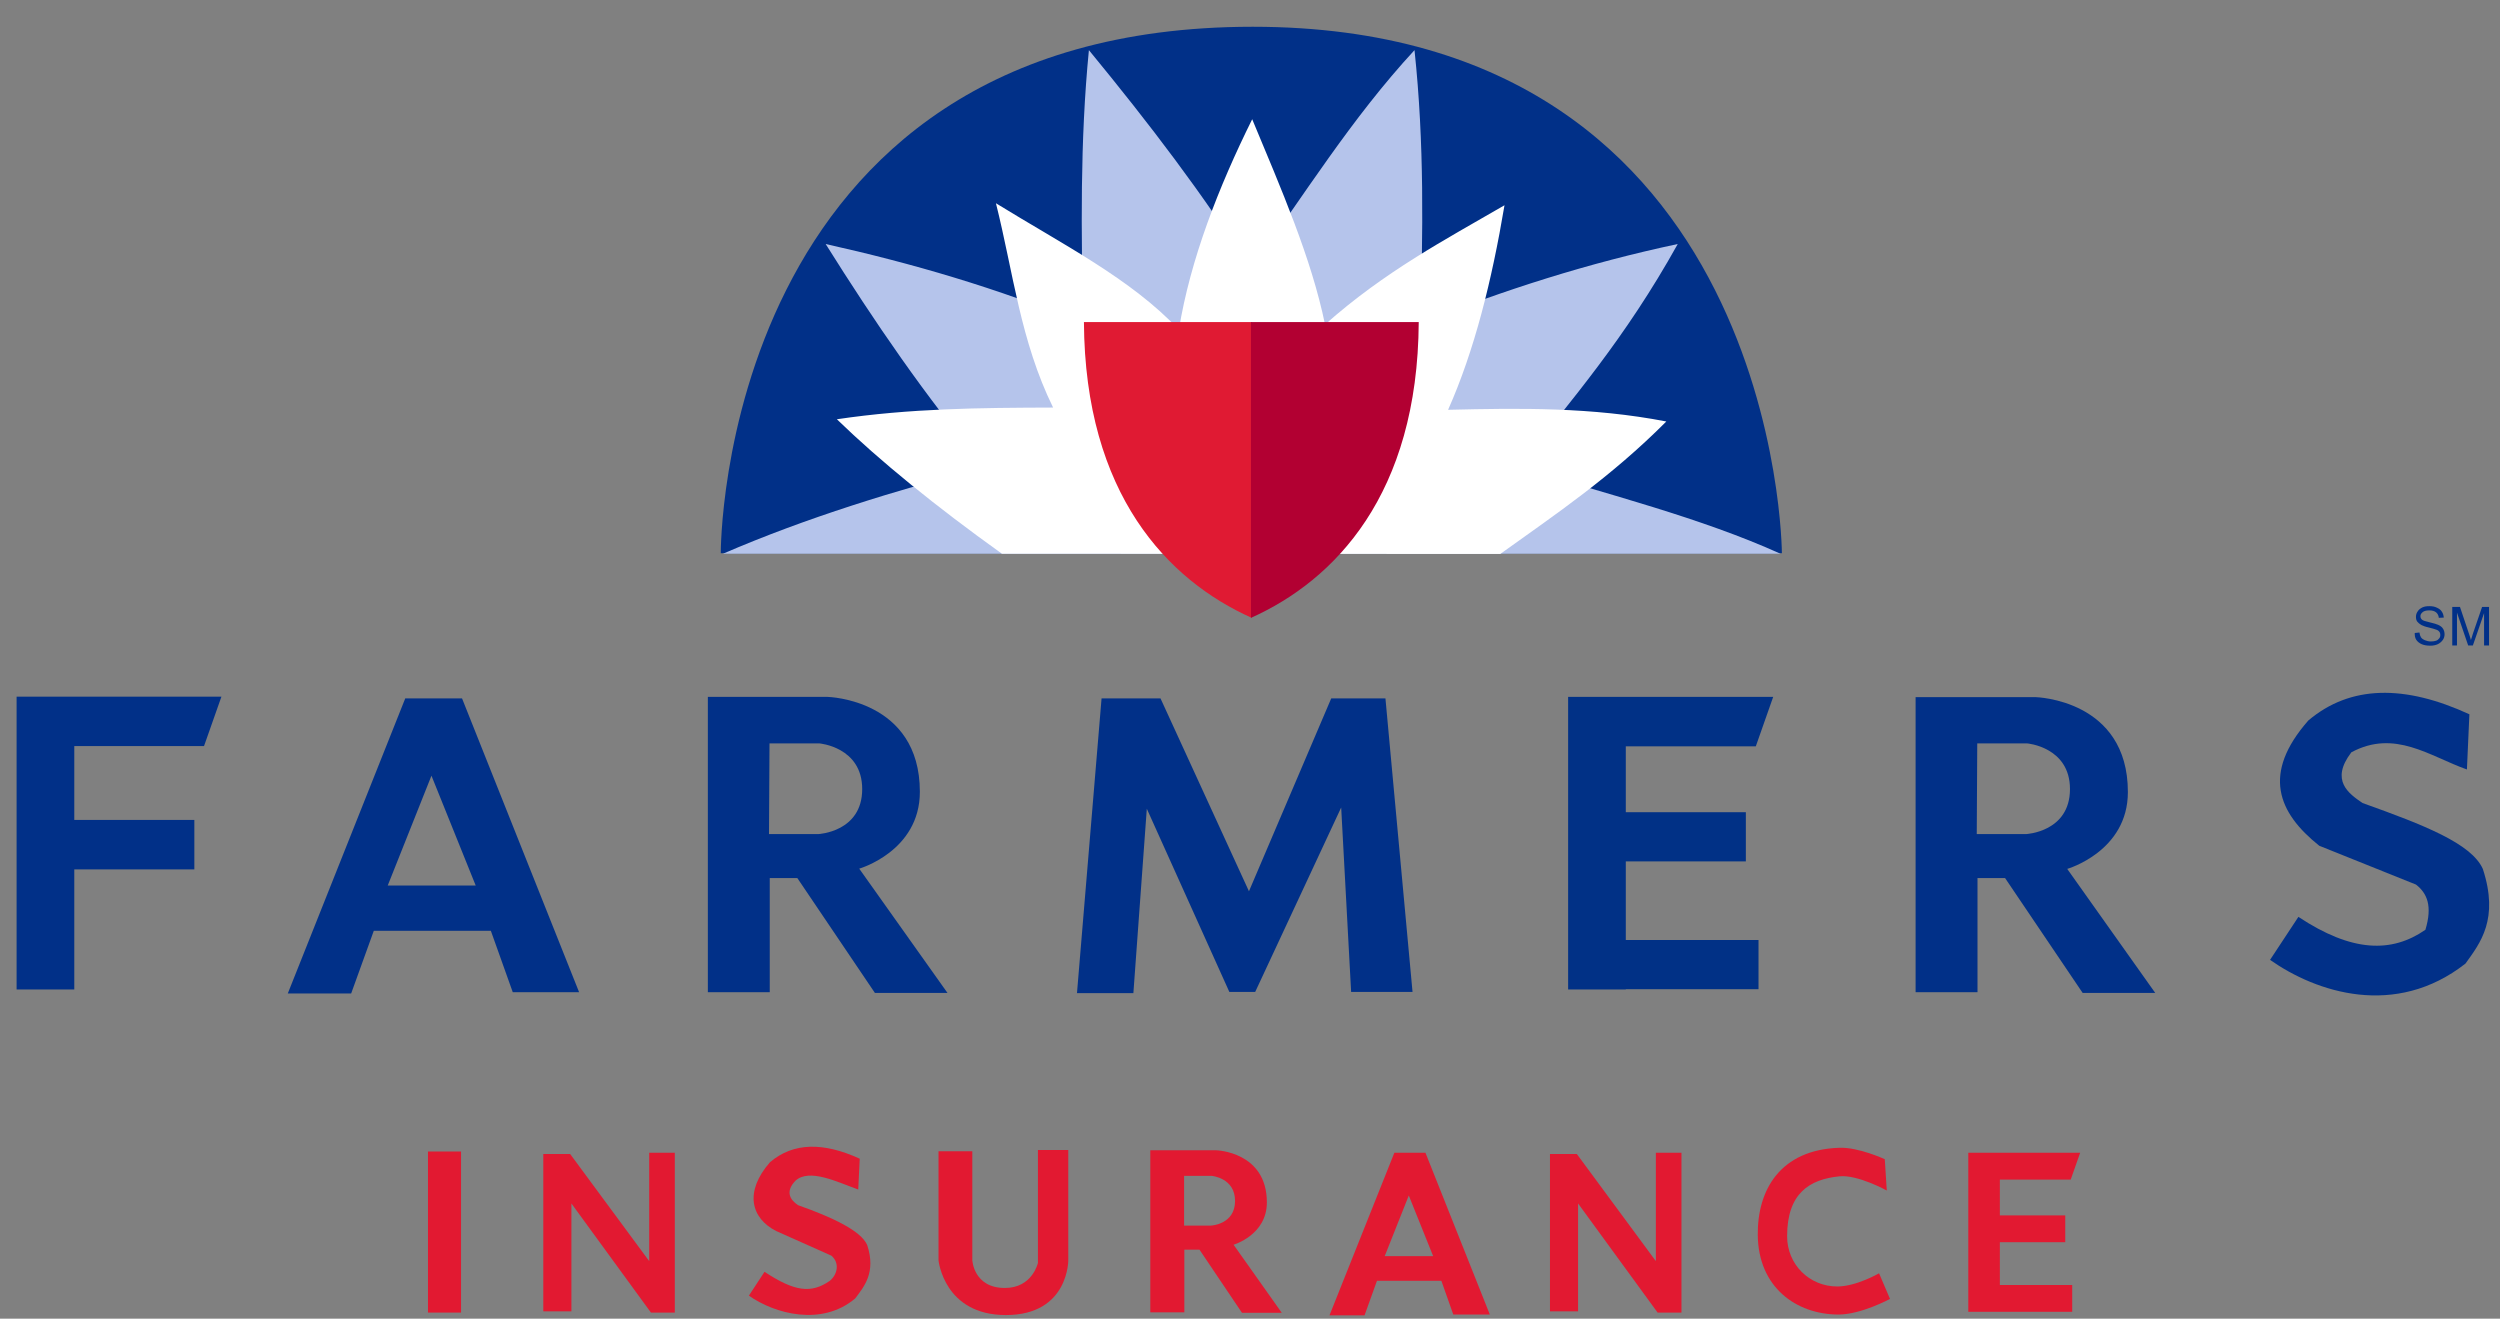 <svg width="91" height="48" viewBox="0 0 91 48" fill="none" xmlns="http://www.w3.org/2000/svg">
<rect x="0" y="0" width="91" height="48" fill="#808080" stroke="none"/>
<g clip-path="url(#clip0_2221_13816)">
<g clip-path="url(#clip1_2221_13816)">
<path d="M26.236 20.137H64.861C64.861 20.137 64.788 0.974 45.598 0.974C26.137 0.974 26.236 20.137 26.236 20.137Z" fill="#013088"/>
<path d="M39.636 1.825C39.31 5.145 39.355 8.466 39.428 11.777C36.306 10.483 33.176 9.579 30.054 8.882C31.819 11.696 33.692 14.446 35.845 16.998C32.588 17.857 29.376 18.834 26.318 20.155H64.806C61.929 18.852 58.518 17.993 55.279 16.998C57.206 14.546 59.142 12.347 61.07 8.882C57.84 9.569 54.718 10.556 51.696 11.777C51.796 8.502 51.85 5.227 51.488 1.825C49.181 4.322 47.462 7.118 45.517 9.805C43.852 7.145 41.825 4.485 39.636 1.825Z" fill="#B5C4EB"/>
<path d="M36.469 20.155C34.044 18.418 32.018 16.771 30.462 15.261C33.149 14.863 35.646 14.844 38.333 14.835C37.139 12.402 36.886 9.922 36.252 7.398C38.641 8.873 41.174 10.149 42.911 12.003C43.327 9.443 44.359 6.801 45.58 4.34C46.63 6.864 47.734 9.389 48.231 11.813C50.412 9.877 52.583 8.737 54.764 7.471C54.302 10.221 53.669 12.763 52.71 14.917C55.325 14.853 57.939 14.817 60.654 15.342C58.636 17.369 56.627 18.717 54.61 20.164L36.469 20.155Z" fill="white"/>
<path d="M45.562 22.49V11.723H39.455C39.491 18.002 42.513 21.123 45.562 22.49Z" fill="#E01A33"/>
<path d="M45.535 22.49V11.723H51.642C51.606 18.002 48.584 21.123 45.535 22.49Z" fill="#B20032"/>
<path d="M0.604 25.367V36.016H2.704V31.646H7.074V29.845H2.704V27.158H7.426L8.06 25.358H0.604V25.367Z" fill="#013088"/>
<path d="M57.08 25.367V36.016H59.179V36.007H64.01V34.215H59.179V31.356H63.549V29.565H59.179V27.167H63.911L64.544 25.367H57.08Z" fill="#013186"/>
<path d="M14.755 25.412L10.476 36.161H12.783L13.606 33.881H17.867L18.664 36.115H21.079L16.818 25.421H14.755V25.412ZM15.705 28.235L17.316 32.234H14.113L15.705 28.235Z" fill="#013088"/>
<path d="M25.766 25.367V36.115H28.019V31.962H29.023L31.846 36.142H34.488L31.276 31.619C31.276 31.619 33.483 30.985 33.483 28.823C33.483 25.448 30.127 25.367 30.127 25.367H25.766ZM28.01 27.059H29.819C29.819 27.059 31.384 27.185 31.384 28.723C31.384 30.289 29.783 30.361 29.783 30.361H27.992L28.01 27.059Z" fill="#013088"/>
<path d="M69.728 25.367V36.115H71.981V31.962H72.985L75.808 36.142H78.45L75.247 31.628C75.247 31.628 77.455 30.994 77.455 28.832C77.455 25.457 74.098 25.376 74.098 25.376H69.728V25.367ZM71.972 27.059H73.782C73.782 27.059 75.347 27.185 75.347 28.723C75.347 30.289 73.745 30.361 73.745 30.361H71.954L71.972 27.059Z" fill="#013088"/>
<path d="M41.744 29.438L41.255 36.151H39.202L40.097 25.421H42.242L45.462 32.442L48.457 25.421H50.43L51.416 36.106H49.181L48.819 29.393L45.689 36.106H44.748L41.744 29.438Z" fill="#013088"/>
<path d="M82.63 34.939L83.662 33.374C85.616 34.668 87.054 34.695 88.285 33.844C88.547 32.976 88.348 32.514 87.941 32.198L84.422 30.786C82.902 29.574 82.332 28.153 84.023 26.226C85.552 24.933 87.525 24.914 89.886 26L89.796 28.009C88.439 27.529 87.172 26.534 85.589 27.384C84.802 28.416 85.507 28.895 85.996 29.23C88.249 30.035 89.959 30.705 90.375 31.628C90.972 33.455 90.284 34.324 89.742 35.075C87.19 37.074 84.313 36.124 82.63 34.939Z" fill="#013088"/>
<path d="M15.578 41.915H16.782V47.778H15.578V41.915Z" fill="#E21931"/>
<path d="M20.799 43.806V47.732H19.776V42.005H20.753L23.631 45.905V41.96H24.563V47.778H23.694L20.799 43.806Z" fill="#E21931"/>
<path d="M57.442 43.806V47.732H56.419V42.005H57.396L60.273 45.905V41.96H61.205V47.778H60.337L57.442 43.806Z" fill="#E21931"/>
<path d="M27.259 47.162L27.829 46.294C28.914 47.009 29.521 47.099 30.208 46.62C30.489 46.384 30.57 45.968 30.262 45.706L28.254 44.81C27.331 44.34 27.087 43.38 28.028 42.304C28.878 41.58 29.973 41.571 31.294 42.177L31.24 43.299C30.48 43.028 29.457 42.512 28.951 42.982C28.561 43.39 28.779 43.688 29.05 43.869C30.308 44.312 31.339 44.801 31.565 45.317C31.9 46.33 31.439 46.846 31.131 47.262C29.91 48.293 28.2 47.823 27.259 47.162Z" fill="#E21931"/>
<path d="M36.614 47.868C34.361 47.868 34.162 45.878 34.162 45.878V41.906H35.392V45.869C35.392 45.869 35.438 46.882 36.578 46.882C37.582 46.882 37.781 45.968 37.781 45.968V41.861H38.885V45.833C38.894 45.833 38.921 47.868 36.614 47.868Z" fill="#E21931"/>
<path d="M41.871 41.87V47.769H43.11V45.489H43.662L45.209 47.787H46.657L44.902 45.308C44.902 45.308 46.114 44.955 46.114 43.77C46.114 41.915 44.268 41.87 44.268 41.87H41.871ZM43.101 42.801H44.096C44.096 42.801 44.956 42.865 44.956 43.715C44.956 44.575 44.078 44.611 44.078 44.611H43.101V42.801Z" fill="#E21931"/>
<path d="M50.755 41.96L48.394 47.877H49.67L50.122 46.62H52.465L52.9 47.85H54.23L51.886 41.96H50.755ZM51.28 43.516L52.167 45.724H50.403L51.28 43.516Z" fill="#E21931"/>
<path d="M63.983 44.955C63.965 43.317 64.797 41.851 66.951 41.779C67.647 41.752 68.606 42.195 68.606 42.195L68.679 43.335C68.679 43.335 67.611 42.747 66.951 42.819C65.874 42.928 65.051 43.426 65.051 45C65.051 46.031 65.865 46.828 66.878 46.828C67.566 46.828 68.398 46.348 68.398 46.348L68.796 47.28C68.796 47.28 67.747 47.85 66.914 47.85C65.367 47.841 64.001 46.846 63.983 44.955Z" fill="#E21931"/>
<path d="M71.646 41.96V47.75H75.428V46.773H72.795V45.217H75.175V44.24H72.795V42.937H75.374L75.718 41.96H71.646Z" fill="#E21931"/>
<path d="M87.896 23.041L88.068 23.023C88.077 23.096 88.095 23.15 88.122 23.195C88.149 23.24 88.204 23.277 88.267 23.304C88.33 23.331 88.403 23.349 88.484 23.349C88.556 23.349 88.62 23.34 88.674 23.322C88.728 23.304 88.764 23.267 88.792 23.231C88.819 23.195 88.828 23.159 88.828 23.114C88.828 23.069 88.819 23.032 88.792 22.996C88.764 22.96 88.728 22.933 88.665 22.915C88.629 22.897 88.547 22.878 88.412 22.842C88.285 22.815 88.194 22.779 88.14 22.752C88.077 22.716 88.022 22.67 87.986 22.625C87.95 22.571 87.941 22.517 87.941 22.453C87.941 22.381 87.959 22.317 88.004 22.254C88.041 22.191 88.104 22.146 88.176 22.109C88.258 22.073 88.339 22.064 88.43 22.064C88.538 22.064 88.629 22.082 88.701 22.119C88.782 22.155 88.846 22.2 88.882 22.263C88.927 22.327 88.945 22.399 88.954 22.48L88.773 22.489C88.764 22.399 88.728 22.336 88.674 22.29C88.62 22.245 88.538 22.218 88.43 22.218C88.321 22.218 88.24 22.236 88.185 22.281C88.131 22.327 88.104 22.372 88.104 22.426C88.104 22.48 88.122 22.517 88.158 22.553C88.194 22.589 88.285 22.616 88.439 22.652C88.593 22.689 88.692 22.716 88.746 22.743C88.828 22.779 88.891 22.824 88.927 22.887C88.963 22.942 88.982 23.014 88.982 23.087C88.982 23.159 88.963 23.231 88.918 23.295C88.873 23.358 88.81 23.412 88.737 23.448C88.656 23.485 88.565 23.503 88.466 23.503C88.339 23.503 88.231 23.485 88.149 23.448C88.068 23.412 87.995 23.358 87.95 23.286C87.905 23.213 87.896 23.141 87.896 23.041Z" fill="#013088"/>
<path d="M89.262 23.494V22.092H89.543L89.877 23.087C89.904 23.177 89.932 23.25 89.941 23.295C89.959 23.241 89.986 23.168 90.013 23.069L90.348 22.092H90.601V23.494H90.42V22.318L90.013 23.494H89.841L89.434 22.3V23.494H89.262Z" fill="#013088"/>
</g>
</g>
<defs>
<clipPath id="clip0_2221_13816">
<rect width="90" height="47.88" fill="white" transform="translate(0.6)"/>
</clipPath>
<clipPath id="clip1_2221_13816">
<rect width="90" height="47.88" fill="white" transform="translate(0.6)"/>
</clipPath>
</defs>
</svg>

